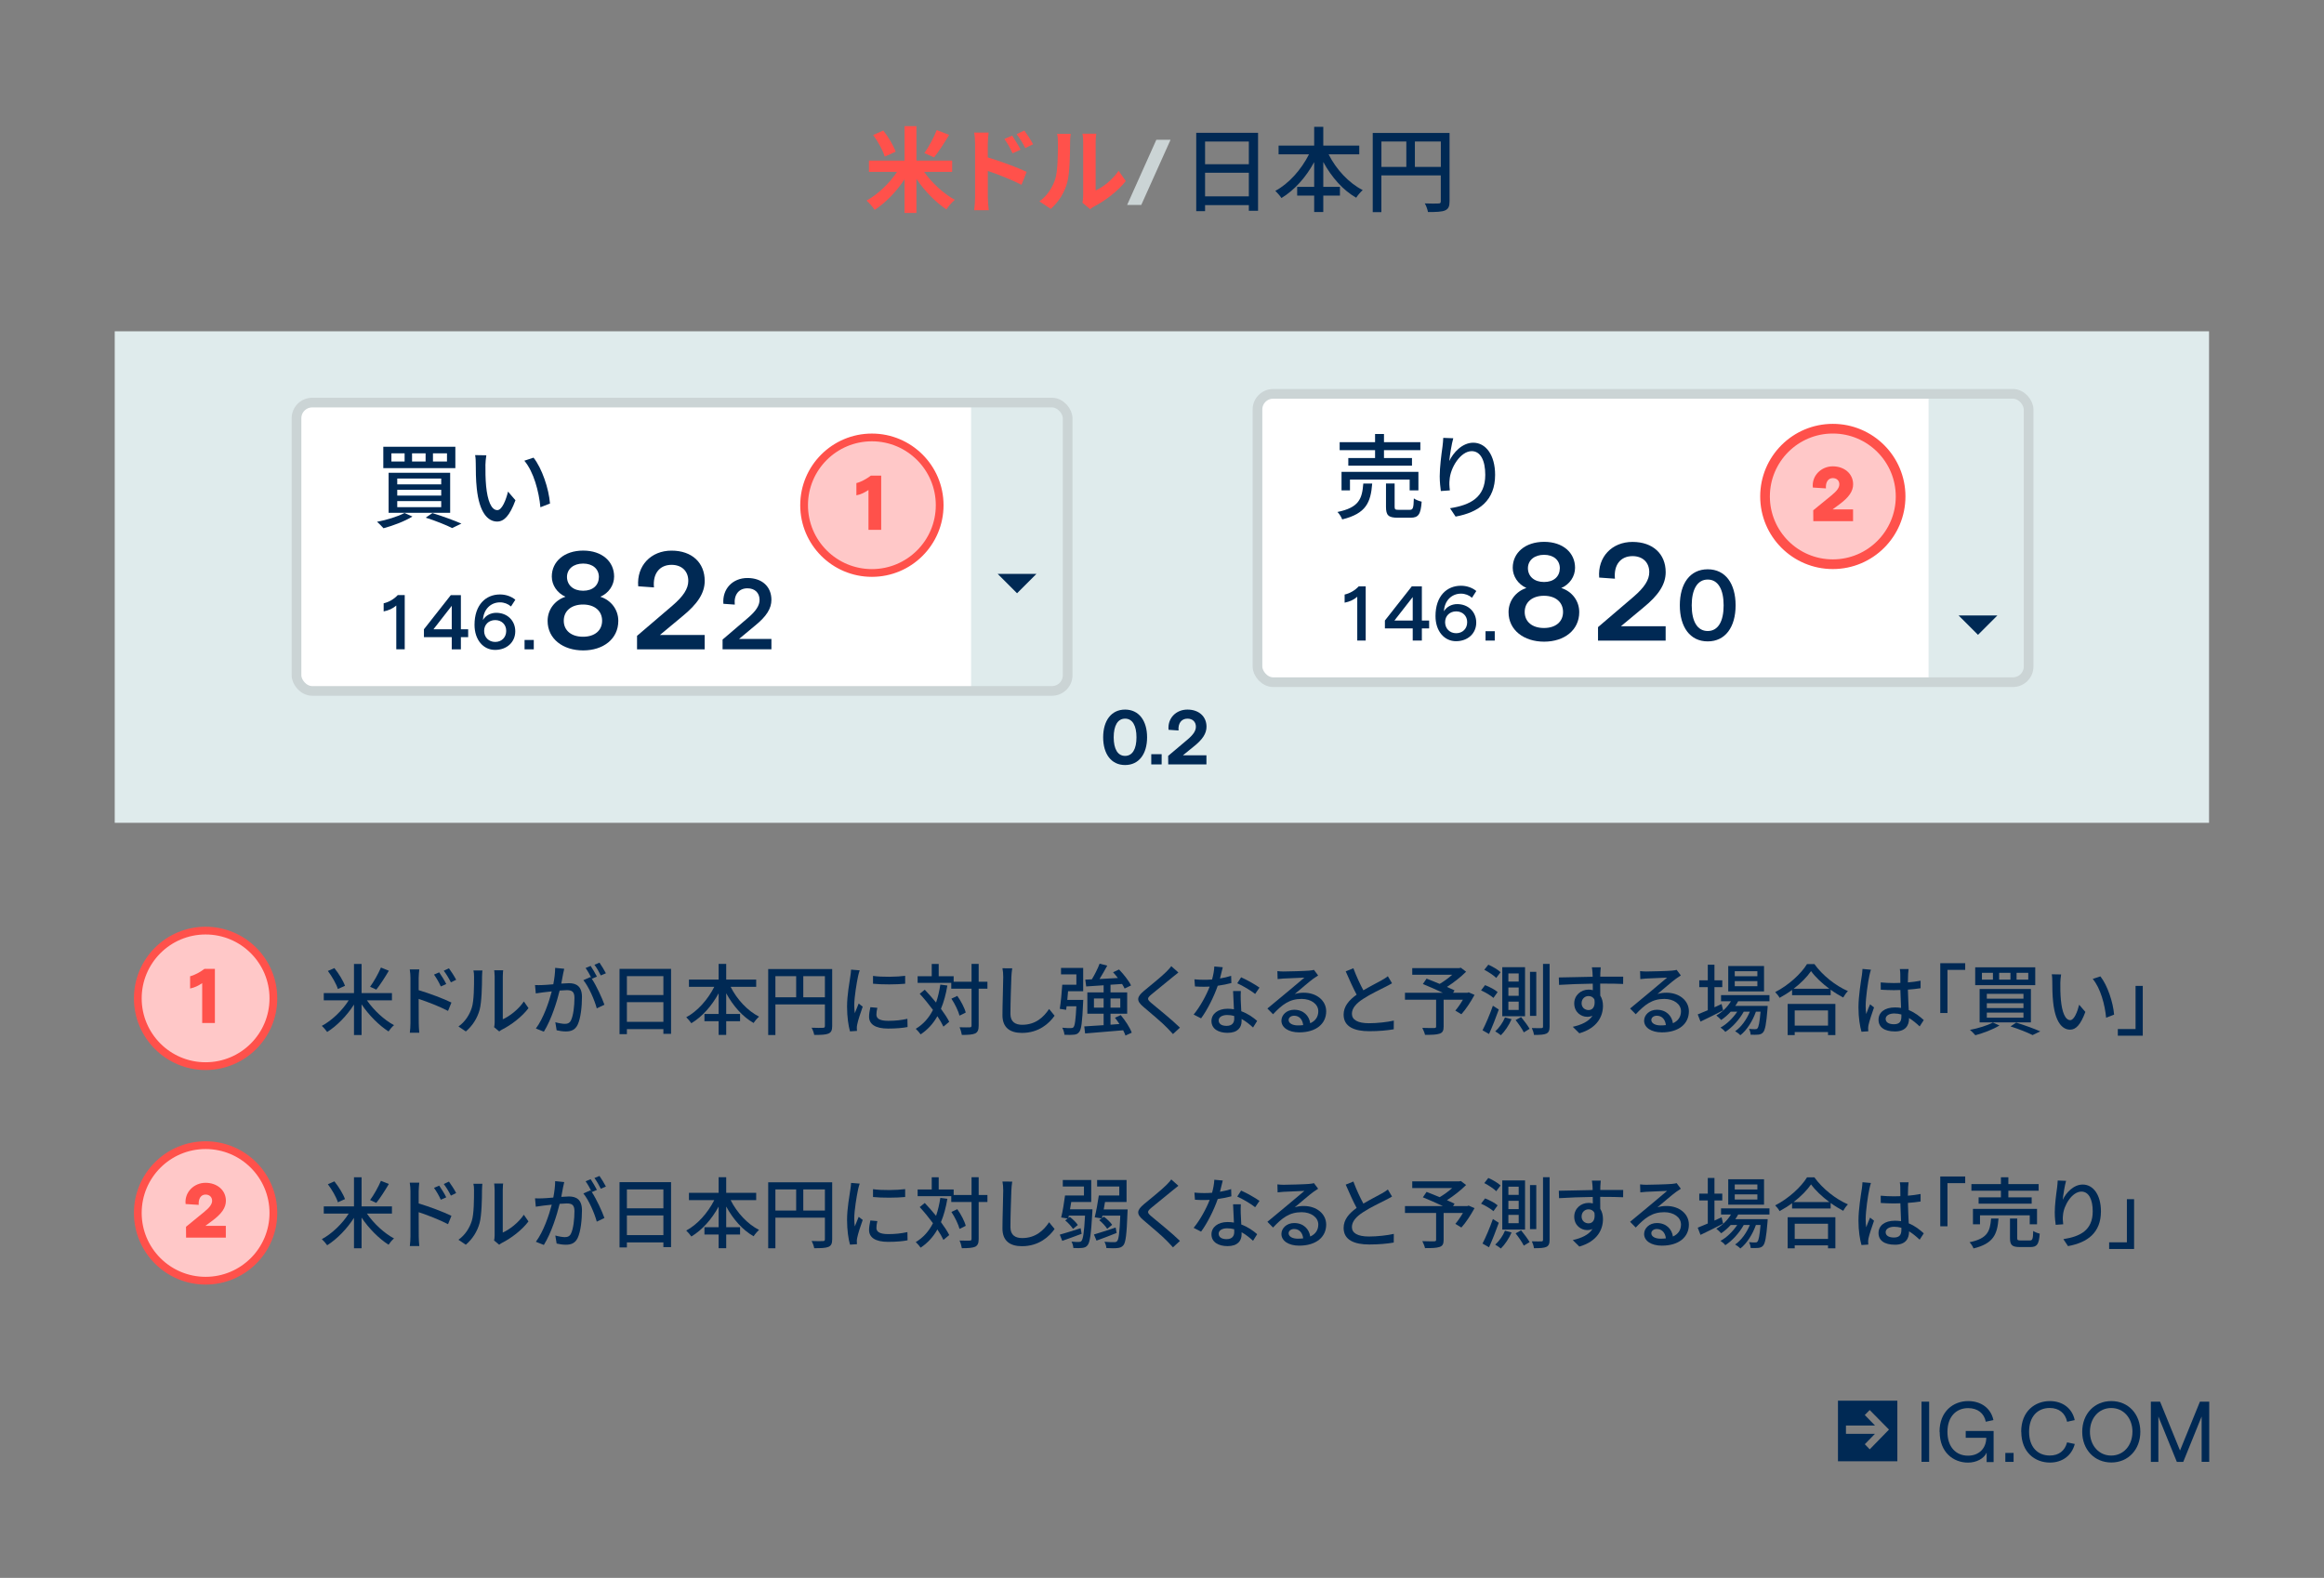<?xml version="1.0" encoding="UTF-8"?>
<svg xmlns="http://www.w3.org/2000/svg" viewBox="0 0 600 407.49">
  <rect x="0" y="0" width="600" height="407.49" fill="#808080" stroke="none"/>
  <defs>
    <style>
      .cls-1, .cls-2 {
        fill: #ffc8c8;
        stroke: #ff514b;
        stroke-miterlimit: 10;
      }

      .cls-1, .cls-3 {
        stroke-width: 2.5px;
      }

      .cls-4 {
        fill: #002954;
      }

      .cls-5 {
        fill: #ff514b;
      }

      .cls-6 {
        fill: #fff;
      }

      .cls-7 {
        fill: #cbd4d5;
      }

      .cls-8 {
        fill: #dfebec;
      }

      .cls-2 {
        stroke-width: 2px;
      }

      .cls-3 {
        fill: none;
        stroke: #cbd4d5;
      }
    </style>
  </defs>
  <g id="IG.COM_Tagline_layer" data-name="IG.COM Tagline layer">
    <g>
      <path class="cls-4" d="m500.74,369.76c0-5.3,3.58-7.93,7.39-7.93,3.4,0,5.9,1.91,6.52,4.91l-1.97.42c-.43-2.21-2.13-3.51-4.56-3.51-3.09,0-5.34,2.21-5.34,6.14s2.23,6.14,5.31,6.14c2.84,0,4.68-1.88,4.72-4.61h-5.31v-1.76h7.2v8.02h-1.8v-2.44c-.69,1.56-2.66,2.58-4.8,2.58-3.77,0-7.32-2.63-7.32-7.93"/>
      <path class="cls-4" d="m519.86,375.22h-2.13v2.31h2.13v-2.31Z"/>
      <path class="cls-4" d="m521.82,369.76c0-5.36,3.61-7.93,7.4-7.93,3.34,0,5.79,1.91,6.42,4.91l-1.96.43c-.48-2.24-2.11-3.56-4.48-3.56-3.1,0-5.34,2.16-5.34,6.14s2.23,6.14,5.34,6.14c2.37,0,3.91-1.24,4.47-3.4l1.99.42c-.76,2.92-3.13,4.8-6.42,4.8-3.82,0-7.39-2.61-7.39-7.96"/>
      <path class="cls-4" d="m537.58,369.76c0-4.63,3.15-7.93,7.51-7.93s7.49,3.32,7.49,7.93-3.15,7.93-7.49,7.93-7.51-3.32-7.51-7.93Zm12.97,0c0-3.54-2.3-6.14-5.49-6.14s-5.49,2.61-5.49,6.14,2.31,6.14,5.48,6.14,5.49-2.58,5.49-6.14"/>
      <path class="cls-4" d="m555.29,361.98h2.39l5.15,12.62,5.14-12.62h2.4v15.54h-1.96v-11.71l-4.75,11.73h-1.65l-4.77-11.73v11.73h-1.94v-15.55h0Z"/>
      <path class="cls-4" d="m476.6,368.14h7.48l-2.64-2.71,1.27-1.29,4.98,5.05-4.97,5.1-1.27-1.32,2.62-2.69h-7.49v-2.13h.02,0Zm-2.08,9.23h15.33v-15.65h-15.33v15.65Z"/>
      <path class="cls-4" d="m498.06,361.98h-1.97v15.54h1.97v-15.54Z"/>
    </g>
  </g>
  <g id="Content_layer" data-name="Content layer">
    <rect class="cls-8" x="29.62" y="85.56" width="540.7" height="126.93"/>
    <g>
      <path class="cls-5" d="m238.59,44.39c1.99,2.86,5.04,5.62,7.92,7.22-.7.58-1.66,1.68-2.18,2.47-2.78-1.85-5.59-4.73-7.73-7.87v8.78h-3.07v-8.69c-2.09,3.19-4.9,6.07-7.7,7.9-.5-.72-1.44-1.82-2.11-2.4,2.93-1.61,5.95-4.49,7.87-7.42h-7.25v-2.9h9.19v-8.9h3.07v8.9h9.22v2.9h-7.22Zm-10.18-3.94c-.43-1.51-1.7-3.86-2.98-5.59l2.62-1.15c1.32,1.68,2.66,3.94,3.19,5.47l-2.83,1.27Zm16.63-5.62c-1.25,2.11-2.71,4.37-3.89,5.81l-2.5-1.1c1.13-1.58,2.45-4.03,3.19-5.95l3.19,1.25Z"/>
      <path class="cls-5" d="m255.03,40.65c3.19.96,7.82,2.66,10.03,3.74l-1.34,3.34c-2.5-1.32-6.1-2.71-8.69-3.58v6.79c0,.67.12,2.35.24,3.34h-3.77c.14-.94.24-2.4.24-3.34v-13.8c0-.86-.07-2.04-.24-2.9h3.74c-.1.84-.22,1.9-.22,2.9v3.5Zm6.38-1.06c-.7-1.51-1.22-2.47-2.11-3.7l2.02-.86c.67,1.01,1.63,2.54,2.18,3.62l-2.09.94Zm3.29-1.34c-.77-1.51-1.34-2.4-2.23-3.6l1.99-.94c.7.96,1.7,2.47,2.26,3.55l-2.02.98Z"/>
      <path class="cls-5" d="m268.35,52c2.11-1.49,3.41-3.7,4.08-5.74.67-2.06.7-6.6.7-9.5,0-.96-.07-1.61-.22-2.18h3.53c-.02.1-.17,1.18-.17,2.16,0,2.83-.07,7.9-.72,10.32-.72,2.71-2.21,5.06-4.27,6.89l-2.93-1.94Zm11.11.36c.1-.46.19-1.13.19-1.78v-13.99c0-1.08-.17-1.99-.19-2.06h3.58c-.02.07-.17,1.01-.17,2.09v12.55c1.94-.84,4.32-2.74,5.93-5.06l1.85,2.64c-1.99,2.59-5.45,5.18-8.14,6.55-.5.26-.74.48-1.06.72l-1.99-1.66Z"/>
      <path class="cls-7" d="m298.54,36.09h3.67l-7.56,16.83h-3.65l7.54-16.83Z"/>
      <path class="cls-4" d="m324.8,34.29v20.14h-2.38v-1.46h-11.3v1.56h-2.28v-20.23h15.96Zm-13.68,2.26v5.86h11.3v-5.86h-11.3Zm11.3,14.16v-6.1h-11.3v6.1h11.3Z"/>
      <path class="cls-4" d="m343.01,39.85c1.94,3.86,5.21,7.42,8.81,9.24-.53.46-1.32,1.37-1.68,1.97-3.43-1.94-6.38-5.33-8.5-9.22v6.41h4.3v2.26h-4.3v4.25h-2.35v-4.25h-4.39v-2.26h4.39v-6.38c-2.11,3.89-5.09,7.25-8.45,9.27-.36-.55-1.1-1.39-1.58-1.85,3.48-1.85,6.72-5.52,8.69-9.43h-7.85v-2.26h9.19v-4.85h2.35v4.85h9.29v2.26h-7.92Z"/>
      <path class="cls-4" d="m374.24,52c0,1.3-.29,1.97-1.18,2.35-.86.36-2.26.41-4.39.41-.1-.62-.46-1.63-.82-2.23,1.54.07,3.07.05,3.53.02.46,0,.6-.14.6-.58v-6.67h-15.34v9.48h-2.23v-20.45h19.83v17.67Zm-17.59-8.9h6.43v-6.55h-6.43v6.55Zm15.34,0v-6.55h-6.7v6.55h6.7Z"/>
    </g>
    <g>
      <path class="cls-4" d="m284.81,190.41c0-4.32,2.12-7.16,5.66-7.16s5.68,2.84,5.68,7.16-2.12,7.16-5.68,7.16-5.66-2.84-5.66-7.16Zm8.6,0c0-3-1.02-4.82-2.94-4.82s-2.94,1.82-2.94,4.82,1.02,4.8,2.94,4.8,2.94-1.8,2.94-4.8Z"/>
      <path class="cls-4" d="m299.91,194.77v2.64h-2.68v-2.64h2.68Z"/>
      <path class="cls-4" d="m301.59,195.21l4.98-4.2c1.52-1.28,2.18-2.28,2.18-3.34,0-1.26-.86-2.08-2.18-2.08-1.56,0-2.46,1.22-2.3,3.06l-2.58-.18c-.28-2.98,1.92-5.22,4.88-5.22s4.92,1.8,4.92,4.42c0,1.76-1.02,3.32-3.32,5.14l-2.76,2.24h6.06v2.36h-9.86l-.02-2.2Z"/>
    </g>
    <g>
      <path class="cls-4" d="m94.73,258.33c1.74,2.54,4.46,5.08,7,6.42-.46.36-1.08,1.1-1.42,1.62-2.48-1.58-5.1-4.22-6.96-7v7.92h-1.96v-7.86c-1.82,2.86-4.4,5.5-6.92,7.08-.32-.48-.94-1.18-1.38-1.58,2.56-1.36,5.28-3.96,6.94-6.6h-6.44v-1.86h7.8v-7.52h1.96v7.52h7.84v1.86h-6.46Zm-7.5-2.92c-.38-1.28-1.5-3.22-2.58-4.66l1.68-.74c1.12,1.4,2.28,3.28,2.74,4.58l-1.84.82Zm13.16-4.72c-1,1.7-2.24,3.64-3.24,4.88l-1.6-.74c.96-1.3,2.14-3.4,2.8-4.96l2.04.82Z"/>
      <path class="cls-4" d="m108.09,255.71c2.64.78,6.48,2.22,8.46,3.2l-.88,2.16c-2.12-1.12-5.38-2.38-7.58-3.1l.02,6.18c0,.62.06,1.82.14,2.56h-2.44c.1-.7.16-1.8.16-2.56v-11.56c0-.64-.06-1.58-.18-2.24h2.46c-.06.66-.16,1.52-.16,2.24v3.12Zm5.72-.96c-.52-1.14-1.08-2.1-1.76-3.06l1.34-.58c.54.78,1.38,2.08,1.82,3.02l-1.4.62Zm2.6-1.06c-.58-1.14-1.14-2.06-1.84-3l1.34-.62c.54.74,1.4,2.04,1.86,2.96l-1.36.66Z"/>
      <path class="cls-4" d="m118.37,265.09c1.72-1.22,2.86-3.02,3.44-4.86.58-1.78.58-5.68.58-7.98,0-.68-.04-1.16-.16-1.62h2.32c-.02.16-.1.9-.1,1.6,0,2.28-.08,6.54-.62,8.54-.6,2.2-1.86,4.16-3.56,5.6l-1.9-1.28Zm9.2.18c.08-.34.14-.8.14-1.26v-11.84c0-.82-.12-1.48-.12-1.6h2.32c-.02.12-.1.78-.1,1.6v11.06c1.74-.78,4-2.48,5.44-4.6l1.2,1.72c-1.7,2.26-4.5,4.36-6.8,5.52-.34.16-.54.34-.76.5l-1.32-1.1Z"/>
      <path class="cls-4" d="m145.67,250.19c-.1.42-.22.92-.3,1.36-.1.6-.28,1.56-.46,2.46.8-.06,1.52-.1,1.98-.1,1.9,0,3.36.8,3.36,3.56,0,2.34-.3,5.48-1.12,7.18-.66,1.34-1.68,1.72-3.06,1.72-.76,0-1.7-.14-2.36-.3l-.34-2.08c.82.24,1.9.42,2.44.42.7,0,1.26-.18,1.62-.94.6-1.24.88-3.72.88-5.78,0-1.7-.76-1.98-2.02-1.98-.4,0-1.06.04-1.8.1-.72,2.92-2.12,7.46-4.08,10.62l-2.06-.82c1.98-2.64,3.4-6.9,4.1-9.58-.9.1-1.7.18-2.16.24-.52.06-1.4.18-1.96.28l-.2-2.16c.68.04,1.24.02,1.92,0,.64-.02,1.7-.1,2.8-.2.28-1.46.48-2.96.48-4.24l2.34.24Zm7.12,2.58c1.2,1.8,2.66,5,3.26,6.7l-1.98.94c-.56-2.12-2.06-5.6-3.46-7.28l1.86-.82c.1.14.2.28.32.44-.4-.8-1.04-2-1.6-2.76l1.3-.54c.5.72,1.22,1.98,1.62,2.76l-1.32.56Zm2.32-.86c-.42-.86-1.06-2-1.64-2.76l1.3-.54c.52.74,1.28,2,1.66,2.74l-1.32.56Z"/>
      <path class="cls-4" d="m173.25,250.21v16.78h-1.98v-1.22h-9.42v1.3h-1.9v-16.86h13.3Zm-11.4,1.88v4.88h9.42v-4.88h-9.42Zm9.42,11.8v-5.08h-9.42v5.08h9.42Z"/>
      <path class="cls-4" d="m188.63,254.85c1.62,3.22,4.34,6.18,7.34,7.7-.44.38-1.1,1.14-1.4,1.64-2.86-1.62-5.32-4.44-7.08-7.68v5.34h3.58v1.88h-3.58v3.54h-1.96v-3.54h-3.66v-1.88h3.66v-5.32c-1.76,3.24-4.24,6.04-7.04,7.72-.3-.46-.92-1.16-1.32-1.54,2.9-1.54,5.6-4.6,7.24-7.86h-6.54v-1.88h7.66v-4.04h1.96v4.04h7.74v1.88h-6.6Z"/>
      <path class="cls-4" d="m214.85,264.97c0,1.08-.24,1.64-.98,1.96-.72.3-1.88.34-3.66.34-.08-.52-.38-1.36-.68-1.86,1.28.06,2.56.04,2.94.02.38,0,.5-.12.5-.48v-5.56h-12.78v7.9h-1.86v-17.04h16.52v14.72Zm-14.66-7.42h5.36v-5.46h-5.36v5.46Zm12.78,0v-5.46h-5.58v5.46h5.58Z"/>
      <path class="cls-4" d="m221.95,250.59c-.14.38-.34,1.16-.42,1.52-.34,1.62-.98,5.34-.98,7.46,0,.7.04,1.36.14,2.08.3-.8.7-1.76,1-2.48l1.04.8c-.54,1.5-1.24,3.62-1.42,4.62-.06.26-.12.68-.1.9,0,.2.02.5.04.74l-1.8.12c-.4-1.38-.76-3.72-.76-6.4,0-2.96.64-6.32.86-7.9.08-.5.16-1.12.18-1.64l2.22.18Zm4.56,9.68c-.16.68-.24,1.22-.24,1.76,0,.9.66,1.6,3.06,1.6,1.78,0,3.28-.16,4.94-.52l.04,2.12c-1.24.24-2.88.4-5.02.4-3.36,0-4.92-1.16-4.92-3.08,0-.78.16-1.58.34-2.44l1.8.16Zm7.18-8.26v2.04c-2.26.22-6,.24-8.3,0v-2.02c2.26.34,6.24.26,8.3-.02Z"/>
      <path class="cls-4" d="m244.59,254.51c-.38,2.26-.92,4.26-1.66,6.02.9,1.22,1.66,2.38,2.14,3.34l-1.5,1.26c-.36-.78-.9-1.72-1.56-2.7-1.08,1.92-2.5,3.48-4.32,4.7-.24-.36-.88-1.1-1.26-1.44,1.96-1.18,3.4-2.82,4.44-4.88-1.08-1.46-2.28-2.92-3.42-4.16l1.3-1.06c.96,1,1.96,2.16,2.92,3.32.48-1.4.84-2.94,1.1-4.64l1.82.24Zm10.34.82h-2.26v9.54c0,1.14-.26,1.68-.9,2.02-.68.3-1.76.38-3.44.38-.08-.54-.34-1.42-.6-1.98,1.2.04,2.28.04,2.62.02.34,0,.48-.1.48-.44v-9.54h-5.24v-1.5h-8.68v-1.72h3.64v-3.16h1.8v3.16h3.86v1.42h4.62v-4.6h1.84v4.6h2.26v1.8Zm-7.2,6.96c-.3-1.16-1.18-3.02-2.1-4.38l1.52-.72c.94,1.32,1.88,3.1,2.18,4.3l-1.6.8Z"/>
      <path class="cls-4" d="m261.33,250.07c-.12.72-.18,1.56-.22,2.26-.08,2.2-.24,6.76-.24,9.52,0,2.08,1.32,2.8,3.02,2.8,3.48,0,5.54-1.96,6.96-4.08l1.42,1.74c-1.32,1.88-3.98,4.44-8.42,4.44-3.02,0-5.04-1.3-5.04-4.58,0-2.82.2-7.92.2-9.84,0-.82-.06-1.62-.2-2.28l2.52.02Z"/>
      <path class="cls-4" d="m279.67,258.23s-.02.54-.04.78c-.22,4.92-.44,6.86-1.02,7.52-.38.48-.76.62-1.36.68-.54.06-1.48.08-2.44.02-.04-.54-.26-1.3-.56-1.82.94.1,1.82.1,2.18.1.34,0,.54-.04.72-.24.34-.36.56-1.8.74-5.4h-2.52l-.12.92-1.64-.26c.26-1.62.52-4.24.64-6.22h3.64v-2.68h-3.96v-1.66h5.72v6.02h-3.9c-.06.74-.14,1.52-.2,2.24h4.12Zm10.9,9.2c-.14-.4-.34-.86-.6-1.36-3.54.32-7.22.6-9.82.82l-.22-1.82c1.36-.08,3.1-.18,5-.32v-2.96h-4.2v-5.5h4.2v-1.84l-4.5.3-.24-1.76,1.7-.08c.74-1.2,1.54-2.8,2-4.04l1.98.5c-.62,1.16-1.34,2.4-2,3.46,1.48-.08,3.1-.16,4.74-.26-.4-.52-.82-1.04-1.24-1.48l1.54-.72c1.2,1.24,2.54,2.94,3.1,4.12l-1.66.8c-.16-.34-.38-.76-.66-1.18l-2.98.2v1.98h4.3v5.5h-4.3v2.84l2.3-.18c-.36-.56-.76-1.12-1.16-1.62l1.5-.68c1.16,1.38,2.38,3.24,2.84,4.54l-1.62.74Zm-5.64-7.2v-2.38h-2.5v2.38h2.5Zm1.78-2.38v2.38h2.52v-2.38h-2.52Z"/>
      <path class="cls-4" d="m304.23,251.15c-.5.38-1.12.92-1.52,1.22-1.32,1.12-4.06,3.28-5.46,4.46-1.14.98-1.14,1.24.04,2.24,1.66,1.38,5.4,4.4,7.34,6.32l-1.8,1.66c-.48-.56-1.04-1.1-1.52-1.62-1.08-1.16-4.28-3.86-6.1-5.4-1.92-1.6-1.72-2.58.14-4.14,1.52-1.28,4.4-3.56,5.74-4.9.46-.48,1.04-1.06,1.3-1.48l1.84,1.64Z"/>
      <path class="cls-4" d="m317.91,253.87c-.98.26-2.2.52-3.52.7-.96,2.78-2.68,6.24-4.3,8.42l-1.92-.98c1.62-1.94,3.28-4.98,4.14-7.22-.48.02-.94.04-1.42.04-.76,0-1.58-.02-2.38-.08l-.14-1.84c.78.08,1.72.12,2.52.12.66,0,1.34-.02,2.04-.08.3-1.1.54-2.32.58-3.36l2.18.2c-.16.68-.42,1.78-.72,2.9,1-.16,1.98-.4,2.88-.68l.06,1.86Zm2.44,2.06c-.06.84-.04,1.52-.02,2.32.02.64.08,1.78.14,2.9,1.7.62,3.1,1.62,4.1,2.5l-1.06,1.7c-.78-.7-1.78-1.56-2.96-2.2v.54c0,1.68-1.02,3.04-3.62,3.04-2.3,0-4.16-.98-4.16-3.04,0-1.86,1.68-3.18,4.14-3.18.58,0,1.12.04,1.66.14-.08-1.56-.18-3.42-.22-4.72h2Zm-1.72,6.44c-.56-.16-1.18-.24-1.82-.24-1.32,0-2.18.58-2.18,1.38,0,.84.68,1.42,2.04,1.42,1.48,0,1.98-.84,1.98-1.86,0-.2,0-.42-.02-.7Zm5.42-5.68c-1.1-.9-3.28-2.16-4.62-2.76l1-1.54c1.42.62,3.76,1.94,4.74,2.66l-1.12,1.64Z"/>
      <path class="cls-4" d="m340.31,251.91c-.4.26-.86.56-1.22.82-1.02.72-3.42,2.82-4.82,3.98.8-.26,1.56-.34,2.34-.34,3.32,0,5.78,2.04,5.78,4.8,0,3.18-2.54,5.44-6.98,5.44-2.74,0-4.58-1.24-4.58-3.02,0-1.46,1.34-2.82,3.28-2.82,2.46,0,3.88,1.58,4.16,3.48,1.34-.6,2.08-1.66,2.08-3.1,0-1.86-1.88-3.18-4.3-3.18-3.16,0-5.04,1.48-7.38,3.96l-1.46-1.48c1.54-1.26,4.02-3.34,5.18-4.3,1.1-.92,3.38-2.82,4.38-3.68-1.04.04-4.42.18-5.46.24-.5.04-1.02.08-1.46.14l-.06-2.06c.5.06,1.1.1,1.58.1,1.04,0,5.52-.12,6.6-.22.68-.08,1.04-.12,1.26-.2l1.08,1.44Zm-3.86,12.82c-.16-1.46-1.02-2.42-2.34-2.42-.82,0-1.42.48-1.42,1.1,0,.86,1.02,1.4,2.36,1.4.5,0,.96-.02,1.4-.08Z"/>
      <path class="cls-4" d="m359.39,253.93c-.5.3-1.06.6-1.7.92-1.3.66-3.92,1.9-5.8,3.14-1.76,1.14-2.86,2.38-2.86,3.82,0,1.54,1.46,2.44,4.42,2.44,2.1,0,4.78-.3,6.4-.68l-.02,2.24c-1.56.28-3.78.5-6.3.5-3.82,0-6.64-1.12-6.64-4.28,0-2.1,1.34-3.72,3.36-5.16-.9-1.68-1.9-3.9-2.82-6.02l1.98-.8c.78,2.12,1.74,4.14,2.58,5.7,1.74-1.04,3.7-2.02,4.72-2.6.66-.38,1.14-.66,1.6-1.04l1.08,1.82Z"/>
      <path class="cls-4" d="m380.69,256.93c-.98,1.78-2.24,3.74-3.4,5l-1.56-.94c.62-.72,1.36-1.78,1.96-2.82h-4.98v6.96c0,1.04-.26,1.56-1.06,1.82-.8.28-2.02.3-3.74.3-.12-.52-.44-1.3-.7-1.8,1.3.06,2.7.04,3.08.04.38-.02.48-.1.48-.4v-6.92h-8.04v-1.78h9.78c-1.62-.76-3.6-1.64-5.16-2.26l.96-1.4c1,.4,2.2.86,3.38,1.36,1.1-.64,2.3-1.52,3.24-2.36h-10.32v-1.72h12.14l.4-.1,1.36,1.04c-1.36,1.36-3.2,2.8-4.94,3.92.76.34,1.44.64,1.96.9l-.38.62h3.68l.34-.12,1.52.66Z"/>
      <path class="cls-4" d="m383.41,254.41c1.14.44,2.56,1.18,3.24,1.8l-1.08,1.5c-.66-.6-2.06-1.44-3.2-1.94l1.04-1.36Zm2.02,5.32l1.52.98c-.74,2.1-1.68,4.46-2.52,6.32l-1.68-.96c.8-1.54,1.88-4.06,2.68-6.34Zm-1.18-10.6c1.1.48,2.48,1.28,3.16,1.94l-1.12,1.48c-.62-.64-2-1.54-3.08-2.1l1.04-1.32Zm6,14.08c-.66,1.54-1.74,3.14-2.76,4.14-.34-.3-1.06-.76-1.46-1,1-.9,1.98-2.26,2.52-3.6l1.7.46Zm3.48-13.44v12.68h-5.88v-12.68h5.88Zm-4.3,3.72h2.66v-2.1h-2.66v2.1Zm0,3.68h2.66v-2.14h-2.66v2.14Zm0,3.64h2.66v-2.14h-2.66v2.14Zm3.28,1.84c.76.92,1.74,2.24,2.2,3.04l-1.5.92c-.4-.84-1.34-2.2-2.12-3.18l1.42-.78Zm3.92-11.68v11.38h-1.62v-11.38h1.62Zm3.44-2.04v16.14c0,1.04-.22,1.56-.84,1.86-.6.28-1.6.34-3.2.34-.04-.48-.3-1.26-.54-1.78,1.12.04,2.14.04,2.46.02.3,0,.42-.1.42-.42v-16.16h1.7Z"/>
      <path class="cls-4" d="m419.05,254.11c-1.18-.06-3.04-.1-5.92-.1.02,1.06.02,2.22.02,3.1.46.72.7,1.62.7,2.64,0,2.64-1.4,5.74-6.1,7.1l-1.7-1.68c2.32-.52,4.14-1.38,5.1-2.86-.4.18-.86.28-1.38.28-1.6,0-3.34-1.2-3.34-3.46,0-2.08,1.7-3.56,3.7-3.56.4,0,.76.04,1.1.14l-.02-1.68c-3,.04-6.24.16-8.7.32l-.06-1.92c2.24-.02,5.92-.14,8.74-.18-.02-.42-.02-.78-.04-1-.04-.5-.1-1.16-.16-1.44h2.28c-.04.26-.1,1.16-.1,1.44-.02.24-.02.58-.02.98h5.92l-.02,1.88Zm-8.92,6.74c1.02,0,1.78-.82,1.52-2.7-.32-.64-.88-.92-1.54-.92-.9,0-1.78.68-1.78,1.86,0,1.1.84,1.76,1.8,1.76Z"/>
      <path class="cls-4" d="m433.95,251.91c-.4.26-.86.56-1.22.82-1.02.72-3.42,2.82-4.82,3.98.8-.26,1.56-.34,2.34-.34,3.32,0,5.78,2.04,5.78,4.8,0,3.18-2.54,5.44-6.98,5.44-2.74,0-4.58-1.24-4.58-3.02,0-1.46,1.34-2.82,3.28-2.82,2.46,0,3.88,1.58,4.16,3.48,1.34-.6,2.08-1.66,2.08-3.1,0-1.86-1.88-3.18-4.3-3.18-3.16,0-5.04,1.48-7.38,3.96l-1.46-1.48c1.54-1.26,4.02-3.34,5.18-4.3,1.1-.92,3.38-2.82,4.38-3.68-1.04.04-4.42.18-5.46.24-.5.04-1.02.08-1.46.14l-.06-2.06c.5.06,1.1.1,1.58.1,1.04,0,5.52-.12,6.6-.22.68-.08,1.04-.12,1.26-.2l1.08,1.44Zm-3.86,12.82c-.16-1.46-1.02-2.42-2.34-2.42-.82,0-1.42.48-1.42,1.1,0,.86,1.02,1.4,2.36,1.4.5,0,.96-.02,1.4-.08Z"/>
      <path class="cls-4" d="m444.87,260.93c-2,1.02-4.16,2.1-5.84,2.9l-.72-1.86c.72-.28,1.62-.66,2.6-1.08v-5.96h-2.2v-1.76h2.2v-4.04h1.72v4.04h2.02v1.76h-2.02v5.2c.6-.28,1.22-.56,1.84-.84l.4,1.64Zm3.88-2.36c-.22.42-.46.82-.74,1.2h8.36s-.02.46-.04.7c-.32,4-.62,5.56-1.16,6.16-.34.38-.72.5-1.2.56-.46.04-1.2.06-2,.02-.02-.44-.18-1.1-.42-1.5.68.08,1.3.08,1.56.08.3,0,.46-.02.62-.22.3-.34.56-1.48.8-4.3h-1.2c-.8,2.32-2.36,4.82-4.02,6.08-.3-.34-.88-.78-1.34-1.04,1.56-1.04,2.96-3.02,3.8-5.04h-1.58c-1.08,1.98-2.98,4.1-4.76,5.22-.28-.38-.8-.84-1.24-1.12,1.58-.84,3.22-2.44,4.32-4.1h-1.68c-.76.84-1.6,1.56-2.46,2.14-.26-.3-.9-.9-1.26-1.16,1.5-.86,2.86-2.16,3.78-3.68h-2.56v-1.58h12.5v1.58h-8.08Zm6.68-2.54h-9.24v-6.56h9.24v6.56Zm-1.72-5.22h-5.84v1.3h5.84v-1.3Zm0,2.56h-5.84v1.32h5.84v-1.32Z"/>
      <path class="cls-4" d="m468.43,248.97c2.14,2.98,5.52,5.62,8.66,6.98-.46.46-.9,1.1-1.22,1.66-1.06-.56-2.18-1.24-3.24-2.02v1.42h-9.96v-1.36c-1.02.76-2.12,1.44-3.22,2.04-.22-.44-.76-1.1-1.14-1.48,3.42-1.74,6.7-4.74,8.22-7.24h1.9Zm-6.9,10.3h12.32v8.04h-1.9v-.78h-8.6v.78h-1.82v-8.04Zm10.76-3.92c-1.88-1.4-3.6-3.02-4.72-4.56-1.02,1.48-2.62,3.12-4.5,4.56h9.22Zm-8.94,5.6v3.92h8.6v-3.92h-8.6Z"/>
      <path class="cls-4" d="m483.03,250.43c-.14.34-.32,1.16-.4,1.52-.36,1.6-.96,5.72-.96,7.84,0,.7.04,1.36.14,2.08.28-.82.7-1.78,1-2.5l1.02.8c-.52,1.48-1.2,3.5-1.42,4.52-.06.26-.1.66-.1.9.02.2.02.5.04.74l-1.76.12c-.4-1.38-.78-3.6-.78-6.28,0-2.96.64-6.72.88-8.3.06-.5.14-1.12.16-1.64l2.18.2Zm12.58,14.64c-.92-.86-1.82-1.6-2.74-2.16v.06c0,1.84-.88,3.4-3.64,3.4s-4.24-1.12-4.24-3.02,1.58-3.18,4.22-3.18c.56,0,1.1.04,1.6.12-.06-1.38-.14-3.08-.18-4.62-.56.02-1.12.04-1.68.04-1.14,0-2.22-.06-3.38-.12l-.02-1.88c1.14.1,2.24.16,3.42.16.56,0,1.1-.02,1.66-.04,0-.98-.02-1.82-.02-2.32,0-.34-.04-.88-.12-1.26h2.26c-.06.4-.1.82-.12,1.22-.02.5-.04,1.34-.06,2.24,1.16-.1,2.26-.24,3.28-.44v1.94c-1.02.16-2.14.28-3.28.36.04,1.98.16,3.76.22,5.28,1.64.66,2.88,1.68,3.88,2.58l-1.06,1.64Zm-4.72-3.08c-.6-.16-1.2-.26-1.84-.26-1.32,0-2.22.58-2.22,1.4,0,.92.88,1.38,2.14,1.38,1.46,0,1.92-.74,1.92-1.98v-.54Z"/>
      <path class="cls-4" d="m500.93,248.75h6.44v1.72h-4.58v11.14h-1.86v-12.86Z"/>
      <path class="cls-4" d="m516.21,264.83c-1.64,1.02-4.2,1.98-6.22,2.52-.32-.36-.98-1.06-1.4-1.38,2.1-.4,4.52-1.14,5.92-1.9l1.7.76Zm9.24-15.02v4.6h-15.5v-4.6h15.5Zm-1.12,5.6v8.62h-13.24v-8.62h13.24Zm-12.64-2.42h2.84v-1.76h-2.84v1.76Zm1.26,4.92h9.46v-1.26h-9.46v1.26Zm0,2.42h9.46v-1.24h-9.46v1.24Zm0,2.48h9.46v-1.3h-9.46v1.3Zm3.18-9.82h2.92v-1.76h-2.92v1.76Zm4.4,11.1c2.22.68,4.72,1.6,6.22,2.26l-1.98.96c-1.28-.64-3.5-1.54-5.7-2.24l1.46-.98Zm.1-11.1h3.02v-1.76h-3.02v1.76Z"/>
      <path class="cls-4" d="m531.93,253.79c-.02,1.24,0,2.92.14,4.46.3,3.12,1.1,5.2,2.42,5.2,1,0,1.86-2.16,2.3-3.98l1.6,1.86c-1.26,3.4-2.48,4.58-3.94,4.58-2,0-3.84-1.92-4.38-7.14-.2-1.74-.22-4.1-.22-5.3,0-.5-.02-1.32-.14-1.86l2.42.04c-.1.58-.2,1.6-.2,2.14Zm13.88,8.24l-2.06.8c-.32-3.4-1.46-7.66-3.46-10.02l1.98-.66c1.82,2.3,3.28,6.66,3.54,9.88Z"/>
      <path class="cls-4" d="m553.21,267.47h-6.44v-1.72h4.58v-11.14h1.86v12.86Z"/>
    </g>
    <g>
      <path class="cls-4" d="m94.73,313.41c1.74,2.54,4.46,5.08,7,6.42-.46.36-1.08,1.1-1.42,1.62-2.48-1.58-5.1-4.22-6.96-7v7.92h-1.96v-7.86c-1.82,2.86-4.4,5.5-6.92,7.08-.32-.48-.94-1.18-1.38-1.58,2.56-1.36,5.28-3.96,6.94-6.6h-6.44v-1.86h7.8v-7.52h1.96v7.52h7.84v1.86h-6.46Zm-7.5-2.92c-.38-1.28-1.5-3.22-2.58-4.66l1.68-.74c1.12,1.4,2.28,3.28,2.74,4.58l-1.84.82Zm13.16-4.72c-1,1.7-2.24,3.64-3.24,4.88l-1.6-.74c.96-1.3,2.14-3.4,2.8-4.96l2.04.82Z"/>
      <path class="cls-4" d="m108.09,310.79c2.64.78,6.48,2.22,8.46,3.2l-.88,2.16c-2.12-1.12-5.38-2.38-7.58-3.1l.02,6.18c0,.62.06,1.82.14,2.56h-2.44c.1-.7.16-1.8.16-2.56v-11.56c0-.64-.06-1.58-.18-2.24h2.46c-.06.66-.16,1.52-.16,2.24v3.12Zm5.72-.96c-.52-1.14-1.08-2.1-1.76-3.06l1.34-.58c.54.78,1.38,2.08,1.82,3.02l-1.4.62Zm2.6-1.06c-.58-1.14-1.14-2.06-1.84-3l1.34-.62c.54.74,1.4,2.04,1.86,2.96l-1.36.66Z"/>
      <path class="cls-4" d="m118.36,320.17c1.72-1.22,2.86-3.02,3.44-4.86.58-1.78.58-5.68.58-7.98,0-.68-.04-1.16-.16-1.62h2.32c-.02.16-.1.9-.1,1.6,0,2.28-.08,6.54-.62,8.54-.6,2.2-1.86,4.16-3.56,5.6l-1.9-1.28Zm9.2.18c.08-.34.14-.8.14-1.26v-11.84c0-.82-.12-1.48-.12-1.6h2.32c-.02.12-.1.78-.1,1.6v11.06c1.74-.78,4-2.48,5.44-4.6l1.2,1.72c-1.7,2.26-4.5,4.36-6.8,5.52-.34.16-.54.34-.76.5l-1.32-1.1Z"/>
      <path class="cls-4" d="m145.67,305.27c-.1.42-.22.92-.3,1.36-.1.6-.28,1.56-.46,2.46.8-.06,1.52-.1,1.98-.1,1.9,0,3.36.8,3.36,3.56,0,2.34-.3,5.48-1.12,7.18-.66,1.34-1.68,1.72-3.06,1.72-.76,0-1.7-.14-2.36-.3l-.34-2.08c.82.24,1.9.42,2.44.42.7,0,1.26-.18,1.62-.94.6-1.24.88-3.72.88-5.78,0-1.7-.76-1.98-2.02-1.98-.4,0-1.06.04-1.8.1-.72,2.92-2.12,7.46-4.08,10.62l-2.06-.82c1.98-2.64,3.4-6.9,4.1-9.58-.9.1-1.7.18-2.16.24-.52.06-1.4.18-1.96.28l-.2-2.16c.68.04,1.24.02,1.92,0,.64-.02,1.7-.1,2.8-.2.28-1.46.48-2.96.48-4.24l2.34.24Zm7.12,2.58c1.2,1.8,2.66,5,3.26,6.7l-1.98.94c-.56-2.12-2.06-5.6-3.46-7.28l1.86-.82c.1.14.2.28.32.44-.4-.8-1.04-2-1.6-2.76l1.3-.54c.5.72,1.22,1.98,1.62,2.76l-1.32.56Zm2.32-.86c-.42-.86-1.06-2-1.64-2.76l1.3-.54c.52.74,1.28,2,1.66,2.74l-1.32.56Z"/>
      <path class="cls-4" d="m173.25,305.29v16.78h-1.98v-1.22h-9.42v1.3h-1.9v-16.86h13.3Zm-11.4,1.88v4.88h9.42v-4.88h-9.42Zm9.42,11.8v-5.08h-9.42v5.08h9.42Z"/>
      <path class="cls-4" d="m188.63,309.93c1.62,3.22,4.34,6.18,7.34,7.7-.44.38-1.1,1.14-1.4,1.64-2.86-1.62-5.32-4.44-7.08-7.68v5.34h3.58v1.88h-3.58v3.54h-1.96v-3.54h-3.66v-1.88h3.66v-5.32c-1.76,3.24-4.24,6.04-7.04,7.72-.3-.46-.92-1.16-1.32-1.54,2.9-1.54,5.6-4.6,7.24-7.86h-6.54v-1.88h7.66v-4.04h1.96v4.04h7.74v1.88h-6.6Z"/>
      <path class="cls-4" d="m214.85,320.05c0,1.08-.24,1.64-.98,1.96-.72.3-1.88.34-3.66.34-.08-.52-.38-1.36-.68-1.86,1.28.06,2.56.04,2.94.02.38,0,.5-.12.5-.48v-5.56h-12.78v7.9h-1.86v-17.04h16.52v14.72Zm-14.66-7.42h5.36v-5.46h-5.36v5.46Zm12.78,0v-5.46h-5.58v5.46h5.58Z"/>
      <path class="cls-4" d="m221.95,305.67c-.14.38-.34,1.16-.42,1.52-.34,1.62-.98,5.34-.98,7.46,0,.7.04,1.36.14,2.08.3-.8.7-1.76,1-2.48l1.04.8c-.54,1.5-1.24,3.62-1.42,4.62-.06.26-.12.68-.1.9,0,.2.02.5.04.74l-1.8.12c-.4-1.38-.76-3.72-.76-6.4,0-2.96.64-6.32.86-7.9.08-.5.16-1.12.18-1.64l2.22.18Zm4.56,9.68c-.16.68-.24,1.22-.24,1.76,0,.9.66,1.6,3.06,1.6,1.78,0,3.28-.16,4.94-.52l.04,2.12c-1.24.24-2.88.4-5.02.4-3.36,0-4.92-1.16-4.92-3.08,0-.78.16-1.58.34-2.44l1.8.16Zm7.18-8.26v2.04c-2.26.22-6,.24-8.3,0v-2.02c2.26.34,6.24.26,8.3-.02Z"/>
      <path class="cls-4" d="m244.59,309.59c-.38,2.26-.92,4.26-1.66,6.02.9,1.22,1.66,2.38,2.14,3.34l-1.5,1.26c-.36-.78-.9-1.72-1.56-2.7-1.08,1.92-2.5,3.48-4.32,4.7-.24-.36-.88-1.1-1.26-1.44,1.96-1.18,3.4-2.82,4.44-4.88-1.08-1.46-2.28-2.92-3.42-4.16l1.3-1.06c.96,1,1.96,2.16,2.92,3.32.48-1.4.84-2.94,1.1-4.64l1.82.24Zm10.34.82h-2.26v9.54c0,1.14-.26,1.68-.9,2.02-.68.3-1.76.38-3.44.38-.08-.54-.34-1.42-.6-1.98,1.2.04,2.28.04,2.62.02.34,0,.48-.1.48-.44v-9.54h-5.24v-1.5h-8.68v-1.72h3.64v-3.16h1.8v3.16h3.86v1.42h4.62v-4.6h1.84v4.6h2.26v1.8Zm-7.2,6.96c-.3-1.16-1.18-3.02-2.1-4.38l1.52-.72c.94,1.32,1.88,3.1,2.18,4.3l-1.6.8Z"/>
      <path class="cls-4" d="m261.33,305.15c-.12.72-.18,1.56-.22,2.26-.08,2.2-.24,6.76-.24,9.52,0,2.08,1.32,2.8,3.02,2.8,3.48,0,5.54-1.96,6.96-4.08l1.42,1.74c-1.32,1.88-3.98,4.44-8.42,4.44-3.02,0-5.04-1.3-5.04-4.58,0-2.82.2-7.92.2-9.84,0-.82-.06-1.62-.2-2.28l2.52.02Z"/>
      <path class="cls-4" d="m279.25,318.63c-1.72.64-3.54,1.32-5,1.82l-.64-1.6c1.38-.38,3.38-1.02,5.38-1.66l.26,1.44Zm2.8-6.32s-.02.56-.04.82c-.32,5.62-.62,7.72-1.22,8.44-.38.5-.78.62-1.36.7-.52.08-1.38.08-2.32.02-.02-.48-.2-1.18-.48-1.64.82.08,1.56.1,1.9.08.3,0,.5-.04.68-.26.4-.44.68-2.14.92-6.54h-4.18l-.12.62.38-.28c.8.62,1.66,1.46,2.06,2.08l-1.24,1.02c-.4-.62-1.22-1.56-2.02-2.2l.64-.48-1.68-.28c.38-1.5.76-3.84,1-5.68h4.88v-2.32h-5.46v-1.68h7.34v5.68h-5.16c-.1.64-.2,1.28-.32,1.9h5.8Zm6.24,6.1c-1.8.72-3.7,1.44-5.2,1.98l-.66-1.58c1.4-.42,3.52-1.1,5.6-1.8l.26,1.4Zm2.84-6.08s-.02.56-.04.8c-.2,5.64-.46,7.74-1.06,8.46-.42.5-.9.66-1.56.72-.6.08-1.68.06-2.82,0-.04-.48-.24-1.2-.52-1.62,1.08.1,2.08.1,2.52.1.36,0,.56-.06.76-.26.42-.44.64-2.18.82-6.6h-4.6l-.14.66.5-.38c.84.6,1.72,1.46,2.14,2.1l-1.28,1.04c-.38-.64-1.26-1.6-2.06-2.24l.62-.46-1.78-.28c.38-1.5.8-3.82,1.06-5.64h5.28v-2.32h-5.72v-1.68h7.6v5.68h-5.56c-.12.64-.22,1.3-.34,1.92h6.18Z"/>
      <path class="cls-4" d="m304.23,306.23c-.5.38-1.12.92-1.52,1.22-1.32,1.12-4.06,3.28-5.46,4.46-1.14.98-1.14,1.24.04,2.24,1.66,1.38,5.4,4.4,7.34,6.32l-1.8,1.66c-.48-.56-1.04-1.1-1.52-1.62-1.08-1.16-4.28-3.86-6.1-5.4-1.92-1.6-1.72-2.58.14-4.14,1.52-1.28,4.4-3.56,5.74-4.9.46-.48,1.04-1.06,1.3-1.48l1.84,1.64Z"/>
      <path class="cls-4" d="m317.91,308.95c-.98.26-2.2.52-3.52.7-.96,2.78-2.68,6.24-4.3,8.42l-1.92-.98c1.62-1.94,3.28-4.98,4.14-7.22-.48.02-.94.04-1.42.04-.76,0-1.58-.02-2.38-.08l-.14-1.84c.78.08,1.72.12,2.52.12.66,0,1.34-.02,2.04-.08.3-1.1.54-2.32.58-3.36l2.18.2c-.16.68-.42,1.78-.72,2.9,1-.16,1.98-.4,2.88-.68l.06,1.86Zm2.44,2.06c-.06.84-.04,1.52-.02,2.32.02.64.08,1.78.14,2.9,1.7.62,3.1,1.62,4.1,2.5l-1.06,1.7c-.78-.7-1.78-1.56-2.96-2.2v.54c0,1.68-1.02,3.04-3.62,3.04-2.3,0-4.16-.98-4.16-3.04,0-1.86,1.68-3.18,4.14-3.18.58,0,1.12.04,1.66.14-.08-1.56-.18-3.42-.22-4.72h2Zm-1.72,6.44c-.56-.16-1.18-.24-1.82-.24-1.32,0-2.18.58-2.18,1.38,0,.84.68,1.42,2.04,1.42,1.48,0,1.98-.84,1.98-1.86,0-.2,0-.42-.02-.7Zm5.42-5.68c-1.1-.9-3.28-2.16-4.62-2.76l1-1.54c1.42.62,3.76,1.94,4.74,2.66l-1.12,1.64Z"/>
      <path class="cls-4" d="m340.31,306.99c-.4.26-.86.56-1.22.82-1.02.72-3.42,2.82-4.82,3.98.8-.26,1.56-.34,2.34-.34,3.32,0,5.78,2.04,5.78,4.8,0,3.18-2.54,5.44-6.98,5.44-2.74,0-4.58-1.24-4.58-3.02,0-1.46,1.34-2.82,3.28-2.82,2.46,0,3.88,1.58,4.16,3.48,1.34-.6,2.08-1.66,2.08-3.1,0-1.86-1.88-3.18-4.3-3.18-3.16,0-5.04,1.48-7.38,3.96l-1.46-1.48c1.54-1.26,4.02-3.34,5.18-4.3,1.1-.92,3.38-2.82,4.38-3.68-1.04.04-4.42.18-5.46.24-.5.04-1.02.08-1.46.14l-.06-2.06c.5.06,1.1.1,1.58.1,1.04,0,5.52-.12,6.6-.22.68-.08,1.04-.12,1.26-.2l1.08,1.44Zm-3.86,12.82c-.16-1.46-1.02-2.42-2.34-2.42-.82,0-1.42.48-1.42,1.1,0,.86,1.02,1.4,2.36,1.4.5,0,.96-.02,1.4-.08Z"/>
      <path class="cls-4" d="m359.39,309.01c-.5.3-1.06.6-1.7.92-1.3.66-3.92,1.9-5.8,3.14-1.76,1.14-2.86,2.38-2.86,3.82,0,1.54,1.46,2.44,4.42,2.44,2.1,0,4.78-.3,6.4-.68l-.02,2.24c-1.56.28-3.78.5-6.3.5-3.82,0-6.64-1.12-6.64-4.28,0-2.1,1.34-3.72,3.36-5.16-.9-1.68-1.9-3.9-2.82-6.02l1.98-.8c.78,2.12,1.74,4.14,2.58,5.7,1.74-1.04,3.7-2.02,4.72-2.6.66-.38,1.14-.66,1.6-1.04l1.08,1.82Z"/>
      <path class="cls-4" d="m380.69,312.01c-.98,1.78-2.24,3.74-3.4,5l-1.56-.94c.62-.72,1.36-1.78,1.96-2.82h-4.98v6.96c0,1.04-.26,1.56-1.06,1.82-.8.28-2.02.3-3.74.3-.12-.52-.44-1.3-.7-1.8,1.3.06,2.7.04,3.08.04.38-.02.48-.1.48-.4v-6.92h-8.04v-1.78h9.78c-1.62-.76-3.6-1.64-5.16-2.26l.96-1.4c1,.4,2.2.86,3.38,1.36,1.1-.64,2.3-1.52,3.24-2.36h-10.32v-1.72h12.14l.4-.1,1.36,1.04c-1.36,1.36-3.2,2.8-4.94,3.92.76.34,1.44.64,1.96.9l-.38.62h3.68l.34-.12,1.52.66Z"/>
      <path class="cls-4" d="m383.41,309.49c1.14.44,2.56,1.18,3.24,1.8l-1.08,1.5c-.66-.6-2.06-1.44-3.2-1.94l1.04-1.36Zm2.02,5.32l1.52.98c-.74,2.1-1.68,4.46-2.52,6.32l-1.68-.96c.8-1.54,1.88-4.06,2.68-6.34Zm-1.18-10.6c1.1.48,2.48,1.28,3.16,1.94l-1.12,1.48c-.62-.64-2-1.54-3.08-2.1l1.04-1.32Zm6,14.08c-.66,1.54-1.74,3.14-2.76,4.14-.34-.3-1.06-.76-1.46-1,1-.9,1.98-2.26,2.52-3.6l1.7.46Zm3.48-13.44v12.68h-5.88v-12.68h5.88Zm-4.3,3.72h2.66v-2.1h-2.66v2.1Zm0,3.68h2.66v-2.14h-2.66v2.14Zm0,3.64h2.66v-2.14h-2.66v2.14Zm3.28,1.84c.76.92,1.74,2.24,2.2,3.04l-1.5.92c-.4-.84-1.34-2.2-2.12-3.18l1.42-.78Zm3.92-11.68v11.38h-1.62v-11.38h1.62Zm3.44-2.04v16.14c0,1.04-.22,1.56-.84,1.86-.6.28-1.6.34-3.2.34-.04-.48-.3-1.26-.54-1.78,1.12.04,2.14.04,2.46.02.3,0,.42-.1.42-.42v-16.16h1.7Z"/>
      <path class="cls-4" d="m419.05,309.19c-1.18-.06-3.04-.1-5.92-.1.02,1.06.02,2.22.02,3.1.46.72.7,1.62.7,2.64,0,2.64-1.4,5.74-6.1,7.1l-1.7-1.68c2.32-.52,4.14-1.38,5.1-2.86-.4.18-.86.28-1.38.28-1.6,0-3.34-1.2-3.34-3.46,0-2.08,1.7-3.56,3.7-3.56.4,0,.76.04,1.1.14l-.02-1.68c-3,.04-6.24.16-8.7.32l-.06-1.92c2.24-.02,5.92-.14,8.74-.18-.02-.42-.02-.78-.04-1-.04-.5-.1-1.16-.16-1.44h2.28c-.04.26-.1,1.16-.1,1.44-.02.24-.02.58-.02.98h5.92l-.02,1.88Zm-8.92,6.74c1.02,0,1.78-.82,1.52-2.7-.32-.64-.88-.92-1.54-.92-.9,0-1.78.68-1.78,1.86,0,1.1.84,1.76,1.8,1.76Z"/>
      <path class="cls-4" d="m433.95,306.99c-.4.26-.86.56-1.22.82-1.02.72-3.42,2.82-4.82,3.98.8-.26,1.56-.34,2.34-.34,3.32,0,5.78,2.04,5.78,4.8,0,3.18-2.54,5.44-6.98,5.44-2.74,0-4.58-1.24-4.58-3.02,0-1.46,1.34-2.82,3.28-2.82,2.46,0,3.88,1.58,4.16,3.48,1.34-.6,2.08-1.66,2.08-3.1,0-1.86-1.88-3.18-4.3-3.18-3.16,0-5.04,1.48-7.38,3.96l-1.46-1.48c1.54-1.26,4.02-3.34,5.18-4.3,1.1-.92,3.38-2.82,4.38-3.68-1.04.04-4.42.18-5.46.24-.5.04-1.02.08-1.46.14l-.06-2.06c.5.06,1.1.1,1.58.1,1.04,0,5.52-.12,6.6-.22.68-.08,1.04-.12,1.26-.2l1.08,1.44Zm-3.86,12.82c-.16-1.46-1.02-2.42-2.34-2.42-.82,0-1.42.48-1.42,1.1,0,.86,1.02,1.4,2.36,1.4.5,0,.96-.02,1.4-.08Z"/>
      <path class="cls-4" d="m444.87,316.01c-2,1.02-4.16,2.1-5.84,2.9l-.72-1.86c.72-.28,1.62-.66,2.6-1.08v-5.96h-2.2v-1.76h2.2v-4.04h1.72v4.04h2.02v1.76h-2.02v5.2c.6-.28,1.22-.56,1.84-.84l.4,1.64Zm3.88-2.36c-.22.42-.46.82-.74,1.2h8.36s-.02.46-.04.7c-.32,4-.62,5.56-1.16,6.16-.34.38-.72.5-1.2.56-.46.04-1.2.06-2,.02-.02-.44-.18-1.1-.42-1.5.68.08,1.3.08,1.56.08.3,0,.46-.02.62-.22.3-.34.56-1.48.8-4.3h-1.2c-.8,2.32-2.36,4.82-4.02,6.08-.3-.34-.88-.78-1.34-1.04,1.56-1.04,2.96-3.02,3.8-5.04h-1.58c-1.08,1.98-2.98,4.1-4.76,5.22-.28-.38-.8-.84-1.24-1.12,1.58-.84,3.22-2.44,4.32-4.1h-1.68c-.76.84-1.6,1.56-2.46,2.14-.26-.3-.9-.9-1.26-1.16,1.5-.86,2.86-2.16,3.78-3.68h-2.56v-1.58h12.5v1.58h-8.08Zm6.68-2.54h-9.24v-6.56h9.24v6.56Zm-1.72-5.22h-5.84v1.3h5.84v-1.3Zm0,2.56h-5.84v1.32h5.84v-1.32Z"/>
      <path class="cls-4" d="m468.43,304.05c2.14,2.98,5.52,5.62,8.66,6.98-.46.46-.9,1.1-1.22,1.66-1.06-.56-2.18-1.24-3.24-2.02v1.42h-9.96v-1.36c-1.02.76-2.12,1.44-3.22,2.04-.22-.44-.76-1.1-1.14-1.48,3.42-1.74,6.7-4.74,8.22-7.24h1.9Zm-6.9,10.3h12.32v8.04h-1.9v-.78h-8.6v.78h-1.82v-8.04Zm10.76-3.92c-1.88-1.4-3.6-3.02-4.72-4.56-1.02,1.48-2.62,3.12-4.5,4.56h9.22Zm-8.94,5.6v3.92h8.6v-3.92h-8.6Z"/>
      <path class="cls-4" d="m483.03,305.51c-.14.34-.32,1.16-.4,1.52-.36,1.6-.96,5.72-.96,7.84,0,.7.04,1.36.14,2.08.28-.82.7-1.78,1-2.5l1.02.8c-.52,1.48-1.2,3.5-1.42,4.52-.06.26-.1.66-.1.9.02.2.02.5.04.74l-1.76.12c-.4-1.38-.78-3.6-.78-6.28,0-2.96.64-6.72.88-8.3.06-.5.14-1.12.16-1.64l2.18.2Zm12.58,14.64c-.92-.86-1.82-1.6-2.74-2.16v.06c0,1.84-.88,3.4-3.64,3.4s-4.24-1.12-4.24-3.02,1.58-3.18,4.22-3.18c.56,0,1.1.04,1.6.12-.06-1.38-.14-3.08-.18-4.62-.56.02-1.12.04-1.68.04-1.14,0-2.22-.06-3.38-.12l-.02-1.88c1.14.1,2.24.16,3.42.16.56,0,1.1-.02,1.66-.04,0-.98-.02-1.82-.02-2.32,0-.34-.04-.88-.12-1.26h2.26c-.06.4-.1.82-.12,1.22-.02.5-.04,1.34-.06,2.24,1.16-.1,2.26-.24,3.28-.44v1.94c-1.02.16-2.14.28-3.28.36.04,1.98.16,3.76.22,5.28,1.64.66,2.88,1.68,3.88,2.58l-1.06,1.64Zm-4.72-3.08c-.6-.16-1.2-.26-1.84-.26-1.32,0-2.22.58-2.22,1.4,0,.92.88,1.38,2.14,1.38,1.46,0,1.92-.74,1.92-1.98v-.54Z"/>
      <path class="cls-4" d="m500.93,303.83h6.44v1.72h-4.58v11.14h-1.86v-12.86Z"/>
      <path class="cls-4" d="m515.97,314.69c-.32,4.04-1.28,6.46-6.46,7.72-.16-.48-.64-1.24-1.02-1.6,4.64-.96,5.3-2.82,5.56-6.12h1.92Zm.62-7.18h-7.62v-1.72h7.62v-1.76h1.92v1.76h7.82v1.72h-7.82v1.7h6.02v1.64h-13.7v-1.64h5.76v-1.7Zm7.44,8.66v-2.32h-12.84v2.32h-1.82v-3.98h16.54v3.98h-1.88Zm0,4.18c.7,0,.84-.3.9-2.46.38.3,1.16.58,1.68.7-.2,2.76-.7,3.46-2.4,3.46h-2.76c-2.02,0-2.52-.54-2.52-2.34v-5.02h1.86v5c0,.58.14.66.9.66h2.34Z"/>
      <path class="cls-4" d="m533.41,304.95c-.36,1.24-.74,3.64-.86,4.9.86-1.82,2.78-3.94,5.16-3.94,2.7,0,4.7,2.66,4.7,6.92,0,5.52-3.46,8.06-8.5,8.98l-1.2-1.8c4.34-.68,7.58-2.28,7.58-7.18,0-3.08-1.02-5.1-2.92-5.1-2.4,0-4.6,3.56-4.76,6.16-.08.66-.06,1.34.06,2.28l-1.94.14c-.1-.74-.24-1.9-.24-3.2,0-1.86.34-4.58.6-6.38.08-.66.14-1.34.16-1.86l2.16.08Z"/>
      <path class="cls-4" d="m550.97,322.55h-6.44v-1.72h4.58v-11.14h1.86v12.86Z"/>
    </g>
    <g>
      <circle class="cls-2" cx="53.08" cy="257.83" r="17.5"/>
      <path class="cls-5" d="m52.2,253.9c-.96.64-1.96,1.16-3.12,1.38v-3.16c1.22-.3,2.64-1.1,3.72-1.92h2.68v14h-3.28v-10.3Z"/>
    </g>
    <g>
      <circle class="cls-2" cx="53.08" cy="313.24" r="17.5"/>
      <path class="cls-5" d="m48.02,316.82l4.72-3.86c1.4-1.14,2.02-2,2.02-2.86,0-.96-.68-1.6-1.7-1.6-1.18,0-1.88,1.06-1.76,2.66l-3.38-.22c-.34-3.02,2.14-5.48,5.14-5.48s5.26,1.92,5.26,4.64c0,1.8-1.1,3.38-3.54,5.18l-1.76,1.3h5.28v3.04h-10.26l-.02-2.8Z"/>
    </g>
    <g>
      <path class="cls-6" d="m497.91,101.71h-169.21c-2.23,0-4.05,1.81-4.05,4.05v66.36c0,2.23,1.81,4.05,4.05,4.05h169.21v-74.46Z"/>
      <g>
        <path class="cls-4" d="m350.41,154.12c-.96.82-1.98,1.26-3.26,1.52v-2.1c1.34-.3,2.64-1.04,3.64-2.12h1.8v14h-2.18v-11.3Z"/>
        <path class="cls-4" d="m364.73,162.29h-7.18v-2.04l6.94-8.82h2.6v8.82h1.88v2.04h-1.88v3.14h-2.36v-3.14Zm0-2.04v-6.06l-4.72,6.06h4.72Z"/>
        <path class="cls-4" d="m381.13,160.79c0,2.8-2.18,4.8-5.22,4.8s-5.3-2.6-5.3-6.48c0-5.18,2.92-7.84,6.56-7.84,1.46,0,2.88.46,3.98,1.36l-1.12,1.74c-.76-.66-1.76-1.06-2.84-1.06-2.48,0-4.28,1.9-4.4,4.56.66-1.14,1.96-1.86,3.42-1.86,2.86,0,4.92,2,4.92,4.78Zm-2.34-.1c.02-1.64-1.18-2.8-2.84-2.8s-2.86,1.16-2.86,2.8,1.2,2.84,2.86,2.84,2.84-1.18,2.84-2.84Z"/>
        <path class="cls-4" d="m385.91,163.01v2.42h-2.38v-2.42h2.38Z"/>
        <path class="cls-4" d="m389.47,158.08c0-2.88,1.84-5.33,4.61-6.23-2.16-.97-3.53-3.02-3.53-5.22,0-3.85,3.2-6.7,8.1-6.7s7.99,2.84,7.99,6.7c0,2.23-1.37,4.28-3.56,5.22,2.81.9,4.64,3.35,4.64,6.23,0,4.68-3.89,7.63-9.07,7.63s-9.18-2.95-9.18-7.63Zm14.07-.04c0-2.52-1.91-4.18-4.93-4.18s-4.97,1.66-4.97,4.18,1.94,4.14,4.97,4.14,4.93-1.62,4.93-4.14Zm-.83-11.27c0-2.12-1.62-3.49-4.07-3.49s-4.17,1.37-4.17,3.49c.04,2.12,1.66,3.53,4.17,3.53s4.03-1.4,4.07-3.53Z"/>
        <path class="cls-4" d="m412.59,161.94l9.14-7.81c2.81-2.41,4.07-4.36,4.07-6.37,0-2.52-1.69-4.14-4.32-4.14-3.1,0-4.9,2.3-4.54,5.83l-4.07-.29c-.43-5.33,3.31-9.21,8.6-9.21s8.57,3.13,8.57,7.81c0,3.1-1.76,5.9-5.8,9.18l-5.76,4.79h11.55v3.71h-17.46v-3.49Z"/>
        <path class="cls-4" d="m433.69,156.33c0-5.59,2.6-9.31,7.2-9.31s7.2,3.72,7.2,9.31-2.63,9.31-7.2,9.31-7.2-3.72-7.2-9.31Zm11.31,0c0-4.11-1.43-6.66-4.11-6.66s-4.13,2.55-4.13,6.66,1.43,6.63,4.13,6.63,4.11-2.52,4.11-6.63Z"/>
      </g>
      <g>
        <path class="cls-4" d="m354.27,124.87c-.38,4.85-1.54,7.75-7.75,9.27-.19-.58-.77-1.49-1.22-1.92,5.57-1.15,6.36-3.38,6.67-7.34h2.3Zm.74-8.62h-9.14v-2.06h9.14v-2.11h2.3v2.11h9.39v2.06h-9.39v2.04h7.23v1.97h-16.44v-1.97h6.91v-2.04Zm8.93,10.39v-2.78h-15.41v2.78h-2.18v-4.78h19.85v4.78h-2.26Zm0,5.02c.84,0,1.01-.36,1.08-2.95.46.36,1.39.7,2.02.84-.24,3.31-.84,4.15-2.88,4.15h-3.31c-2.42,0-3.02-.65-3.02-2.81v-6.02h2.23v6c0,.7.17.79,1.08.79h2.81Z"/>
        <path class="cls-4" d="m375.2,113.18c-.43,1.49-.89,4.37-1.03,5.88,1.03-2.18,3.34-4.73,6.19-4.73,3.24,0,5.64,3.19,5.64,8.3,0,6.62-4.15,9.67-10.2,10.78l-1.44-2.16c5.21-.82,9.1-2.74,9.1-8.62,0-3.7-1.22-6.12-3.5-6.12-2.88,0-5.52,4.27-5.71,7.39-.1.79-.07,1.61.07,2.74l-2.33.17c-.12-.89-.29-2.28-.29-3.84,0-2.23.41-5.5.72-7.66.1-.79.17-1.61.19-2.23l2.59.1Z"/>
      </g>
      <g>
        <rect class="cls-3" x="324.65" y="101.71" width="199.09" height="74.46" rx="4.05" ry="4.05"/>
        <polygon class="cls-4" points="505.67 158.95 510.67 163.95 515.67 158.95 505.67 158.95"/>
        <g>
          <circle class="cls-1" cx="473.19" cy="128.21" r="17.5"/>
          <path class="cls-5" d="m468.13,131.79l4.72-3.86c1.4-1.14,2.02-2,2.02-2.86,0-.96-.68-1.6-1.7-1.6-1.18,0-1.88,1.06-1.76,2.66l-3.38-.22c-.34-3.02,2.14-5.48,5.14-5.48s5.26,1.92,5.26,4.64c0,1.8-1.1,3.38-3.54,5.18l-1.76,1.3h5.28v3.04h-10.26l-.02-2.8Z"/>
        </g>
      </g>
    </g>
    <g>
      <path class="cls-6" d="m250.71,104.25H81.5c-2.23,0-4.05,1.81-4.05,4.05v66.36c0,2.23,1.81,4.05,4.05,4.05h169.21v-74.46Z"/>
      <g>
        <rect class="cls-3" x="76.55" y="103.97" width="199.09" height="74.46" rx="4.05" ry="4.05"/>
        <g>
          <path class="cls-4" d="m102.31,156.38c-.96.82-1.98,1.26-3.26,1.52v-2.1c1.34-.3,2.64-1.04,3.64-2.12h1.8v14h-2.18v-11.3Z"/>
          <path class="cls-4" d="m116.63,164.55h-7.18v-2.04l6.94-8.82h2.6v8.82h1.88v2.04h-1.88v3.14h-2.36v-3.14Zm0-2.04v-6.06l-4.72,6.06h4.72Z"/>
          <path class="cls-4" d="m133.03,163.04c0,2.8-2.18,4.8-5.22,4.8s-5.3-2.6-5.3-6.48c0-5.18,2.92-7.84,6.56-7.84,1.46,0,2.88.46,3.98,1.36l-1.12,1.74c-.76-.66-1.76-1.06-2.84-1.06-2.48,0-4.28,1.9-4.4,4.56.66-1.14,1.96-1.86,3.42-1.86,2.86,0,4.92,2,4.92,4.78Zm-2.34-.1c.02-1.64-1.18-2.8-2.84-2.8s-2.86,1.16-2.86,2.8,1.2,2.84,2.86,2.84,2.84-1.18,2.84-2.84Z"/>
          <path class="cls-4" d="m137.81,165.27v2.42h-2.38v-2.42h2.38Z"/>
          <path class="cls-4" d="m141.38,160.34c0-2.88,1.84-5.33,4.61-6.23-2.16-.97-3.53-3.02-3.53-5.22,0-3.85,3.2-6.7,8.1-6.7s7.99,2.84,7.99,6.7c0,2.23-1.37,4.28-3.56,5.22,2.81.9,4.64,3.35,4.64,6.23,0,4.68-3.89,7.63-9.07,7.63s-9.18-2.95-9.18-7.63Zm14.07-.04c0-2.52-1.91-4.18-4.93-4.18s-4.97,1.66-4.97,4.18,1.94,4.14,4.97,4.14,4.93-1.62,4.93-4.14Zm-.83-11.27c0-2.12-1.62-3.49-4.07-3.49s-4.17,1.37-4.17,3.49c.04,2.12,1.66,3.53,4.17,3.53s4.03-1.4,4.07-3.53Z"/>
          <path class="cls-4" d="m164.49,164.19l9.14-7.81c2.81-2.41,4.07-4.36,4.07-6.37,0-2.52-1.69-4.14-4.32-4.14-3.1,0-4.9,2.3-4.54,5.83l-4.07-.29c-.43-5.33,3.31-9.21,8.6-9.21s8.57,3.13,8.57,7.81c0,3.1-1.76,5.9-5.8,9.18l-5.76,4.79h11.55v3.71h-17.46v-3.49Z"/>
          <path class="cls-4" d="m186.56,165.16l6.6-5.64c2.03-1.74,2.94-3.15,2.94-4.6,0-1.82-1.22-2.99-3.12-2.99-2.24,0-3.54,1.66-3.28,4.21l-2.94-.21c-.31-3.85,2.39-6.66,6.21-6.66s6.19,2.26,6.19,5.64c0,2.24-1.27,4.26-4.19,6.63l-4.16,3.46h8.35v2.68h-12.61v-2.52Z"/>
        </g>
        <g>
          <path class="cls-4" d="m106.47,133.4c-1.97,1.22-5.04,2.38-7.46,3.02-.38-.43-1.18-1.27-1.68-1.66,2.52-.48,5.42-1.37,7.1-2.28l2.04.91Zm11.09-18.03v5.52h-18.6v-5.52h18.6Zm-1.34,6.72v10.34h-15.89v-10.34h15.89Zm-15.17-2.9h3.41v-2.11h-3.41v2.11Zm1.51,5.9h11.35v-1.51h-11.35v1.51Zm0,2.9h11.35v-1.49h-11.35v1.49Zm0,2.98h11.35v-1.56h-11.35v1.56Zm3.82-11.78h3.5v-2.11h-3.5v2.11Zm5.28,13.32c2.66.82,5.66,1.92,7.46,2.71l-2.38,1.15c-1.54-.77-4.2-1.85-6.84-2.69l1.75-1.18Zm.12-13.32h3.62v-2.11h-3.62v2.11Z"/>
          <path class="cls-4" d="m125.33,120.15c-.02,1.49,0,3.5.17,5.35.36,3.74,1.32,6.24,2.9,6.24,1.2,0,2.23-2.59,2.76-4.78l1.92,2.23c-1.51,4.08-2.98,5.5-4.73,5.5-2.4,0-4.61-2.3-5.26-8.57-.24-2.09-.26-4.92-.26-6.36,0-.6-.02-1.58-.17-2.23l2.9.05c-.12.7-.24,1.92-.24,2.57Zm16.66,9.89l-2.47.96c-.38-4.08-1.75-9.19-4.15-12.02l2.38-.79c2.18,2.76,3.94,7.99,4.25,11.86Z"/>
        </g>
        <polygon class="cls-4" points="257.58 148.21 262.58 153.21 267.58 148.21 257.58 148.21"/>
        <g>
          <circle class="cls-2" cx="225.1" cy="130.47" r="17.5"/>
          <path class="cls-5" d="m224.22,126.54c-.96.64-1.96,1.16-3.12,1.38v-3.16c1.22-.3,2.64-1.1,3.72-1.92h2.68v14h-3.28v-10.3Z"/>
        </g>
      </g>
    </g>
  </g>
</svg>
